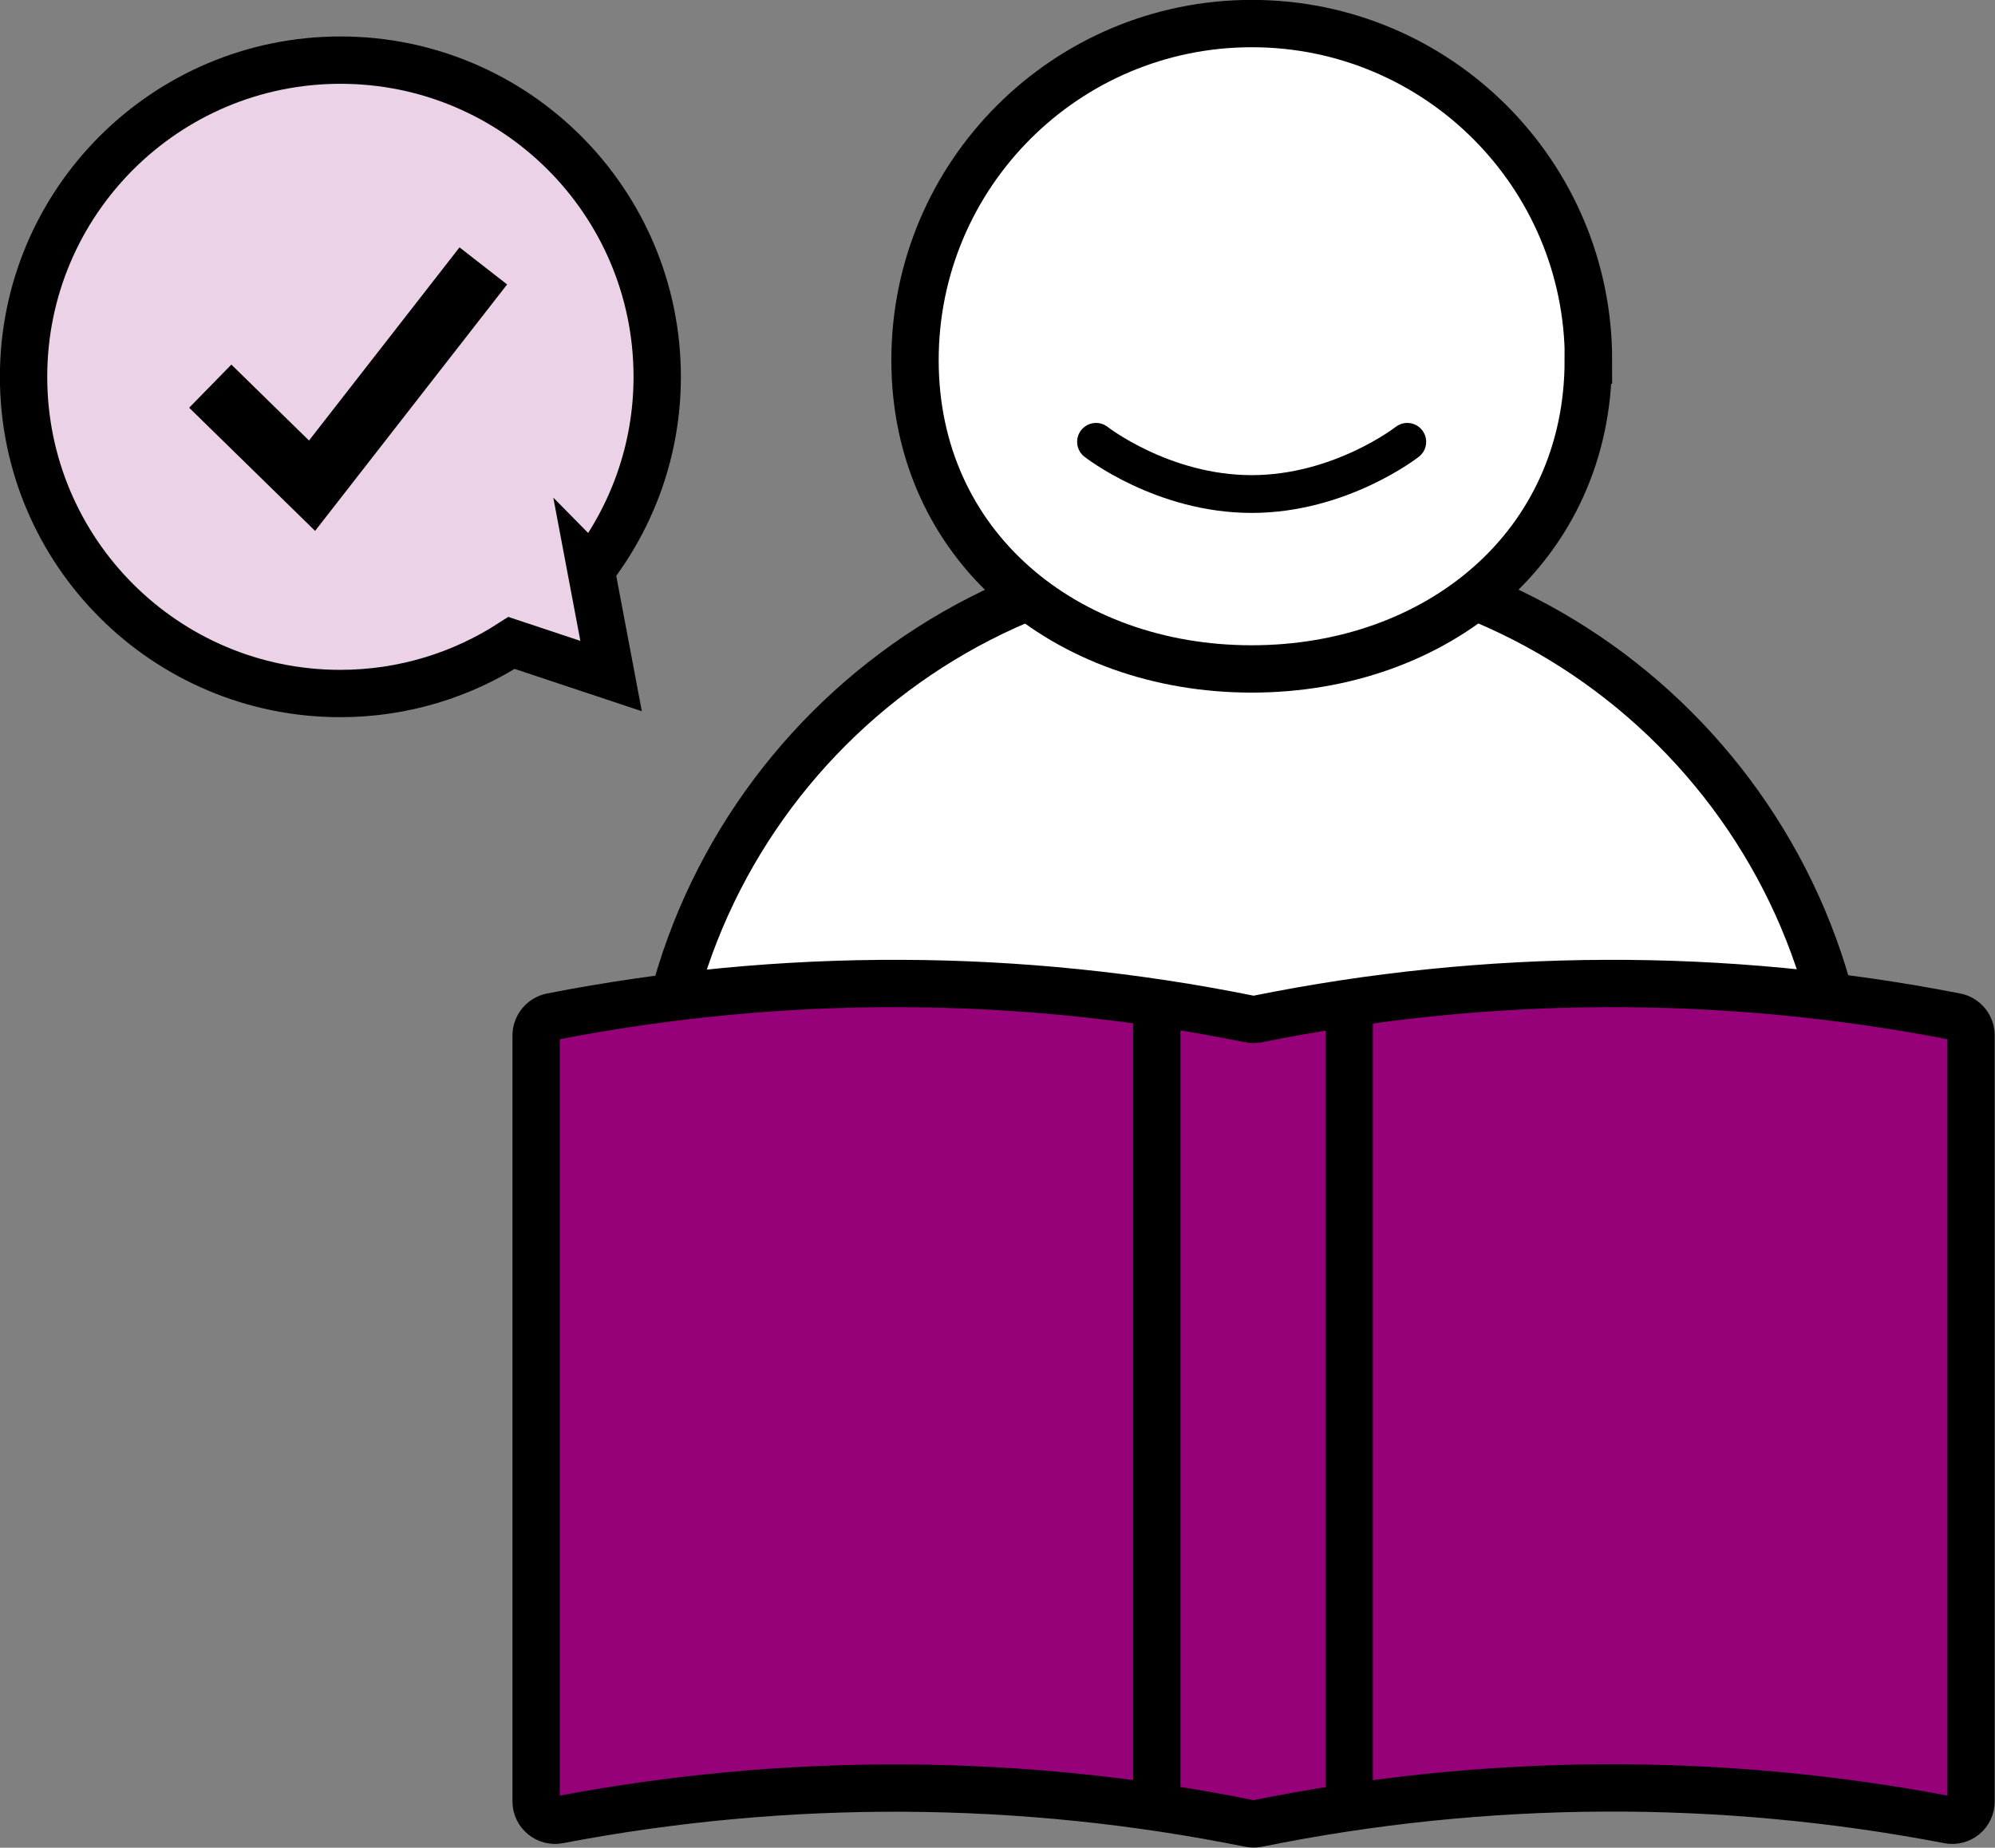 <?xml version="1.0" encoding="UTF-8"?><svg id="_レイヤー_2" xmlns="http://www.w3.org/2000/svg" viewBox="0 0 98.2 90.96"><rect x="0" y="0" width="98.2" height="90.96" fill="#808080" stroke="none"/><defs><style>.cls-1{stroke-linecap:round;stroke-width:1.86px;}.cls-1,.cls-2,.cls-3,.cls-4,.cls-5,.cls-6{stroke:#000;stroke-miterlimit:10;}.cls-1,.cls-5,.cls-6{fill:none;}.cls-2{fill:#ebd2e6;}.cls-2,.cls-3,.cls-4,.cls-6{stroke-width:2.33px;}.cls-3{fill:#fff;}.cls-4{fill:#960079;}.cls-5{stroke-width:2.97px;}</style></defs><g id="_レイヤー_1-2"><path class="cls-3" d="M61.62,27.24h0c16.25,0,29.44,13.19,29.44,29.44v23.67h-58.88v-23.67c0-16.25,13.19-29.44,29.44-29.44Z"/><path class="cls-3" d="M78.18,17.73c0,9.15-7.42,15.2-16.57,15.2s-16.57-6.05-16.57-15.2S52.47,1.16,61.62,1.16s16.57,7.42,16.57,16.57Z"/><path class="cls-1" d="M53.95,21.75s3.28,2.57,7.66,2.57,7.66-2.57,7.66-2.57"/><path class="cls-4" d="M61.54,50.17c-11.35-2.3-23.03-2.34-34.39-.12-.44.09-.76.48-.76.92v37.71c0,.58.53,1.02,1.1.91,11.25-2.15,22.81-2.09,34.04.18.11.02.23.02.35,0,11.23-2.28,22.8-2.34,34.04-.18.57.11,1.1-.32,1.1-.91v-37.71c0-.45-.32-.84-.76-.92-11.36-2.22-23.04-2.18-34.39.12-.11.02-.23.02-.35,0Z"/><line class="cls-6" x1="56.94" y1="49.13" x2="56.94" y2="89.81"/><line class="cls-6" x1="66.41" y1="49.13" x2="66.41" y2="89.81"/><path class="cls-2" d="M29.1,28.05c2.03-2.63,3.25-5.92,3.25-9.5,0-8.61-6.98-15.59-15.59-15.59S1.16,9.94,1.16,18.55s6.98,15.59,15.59,15.59c3.11,0,6-.92,8.43-2.49l4.9,1.63-.99-5.24Z"/><polyline class="cls-5" points="10.35 19.01 15.36 23.91 23.79 13.09"/></g></svg>